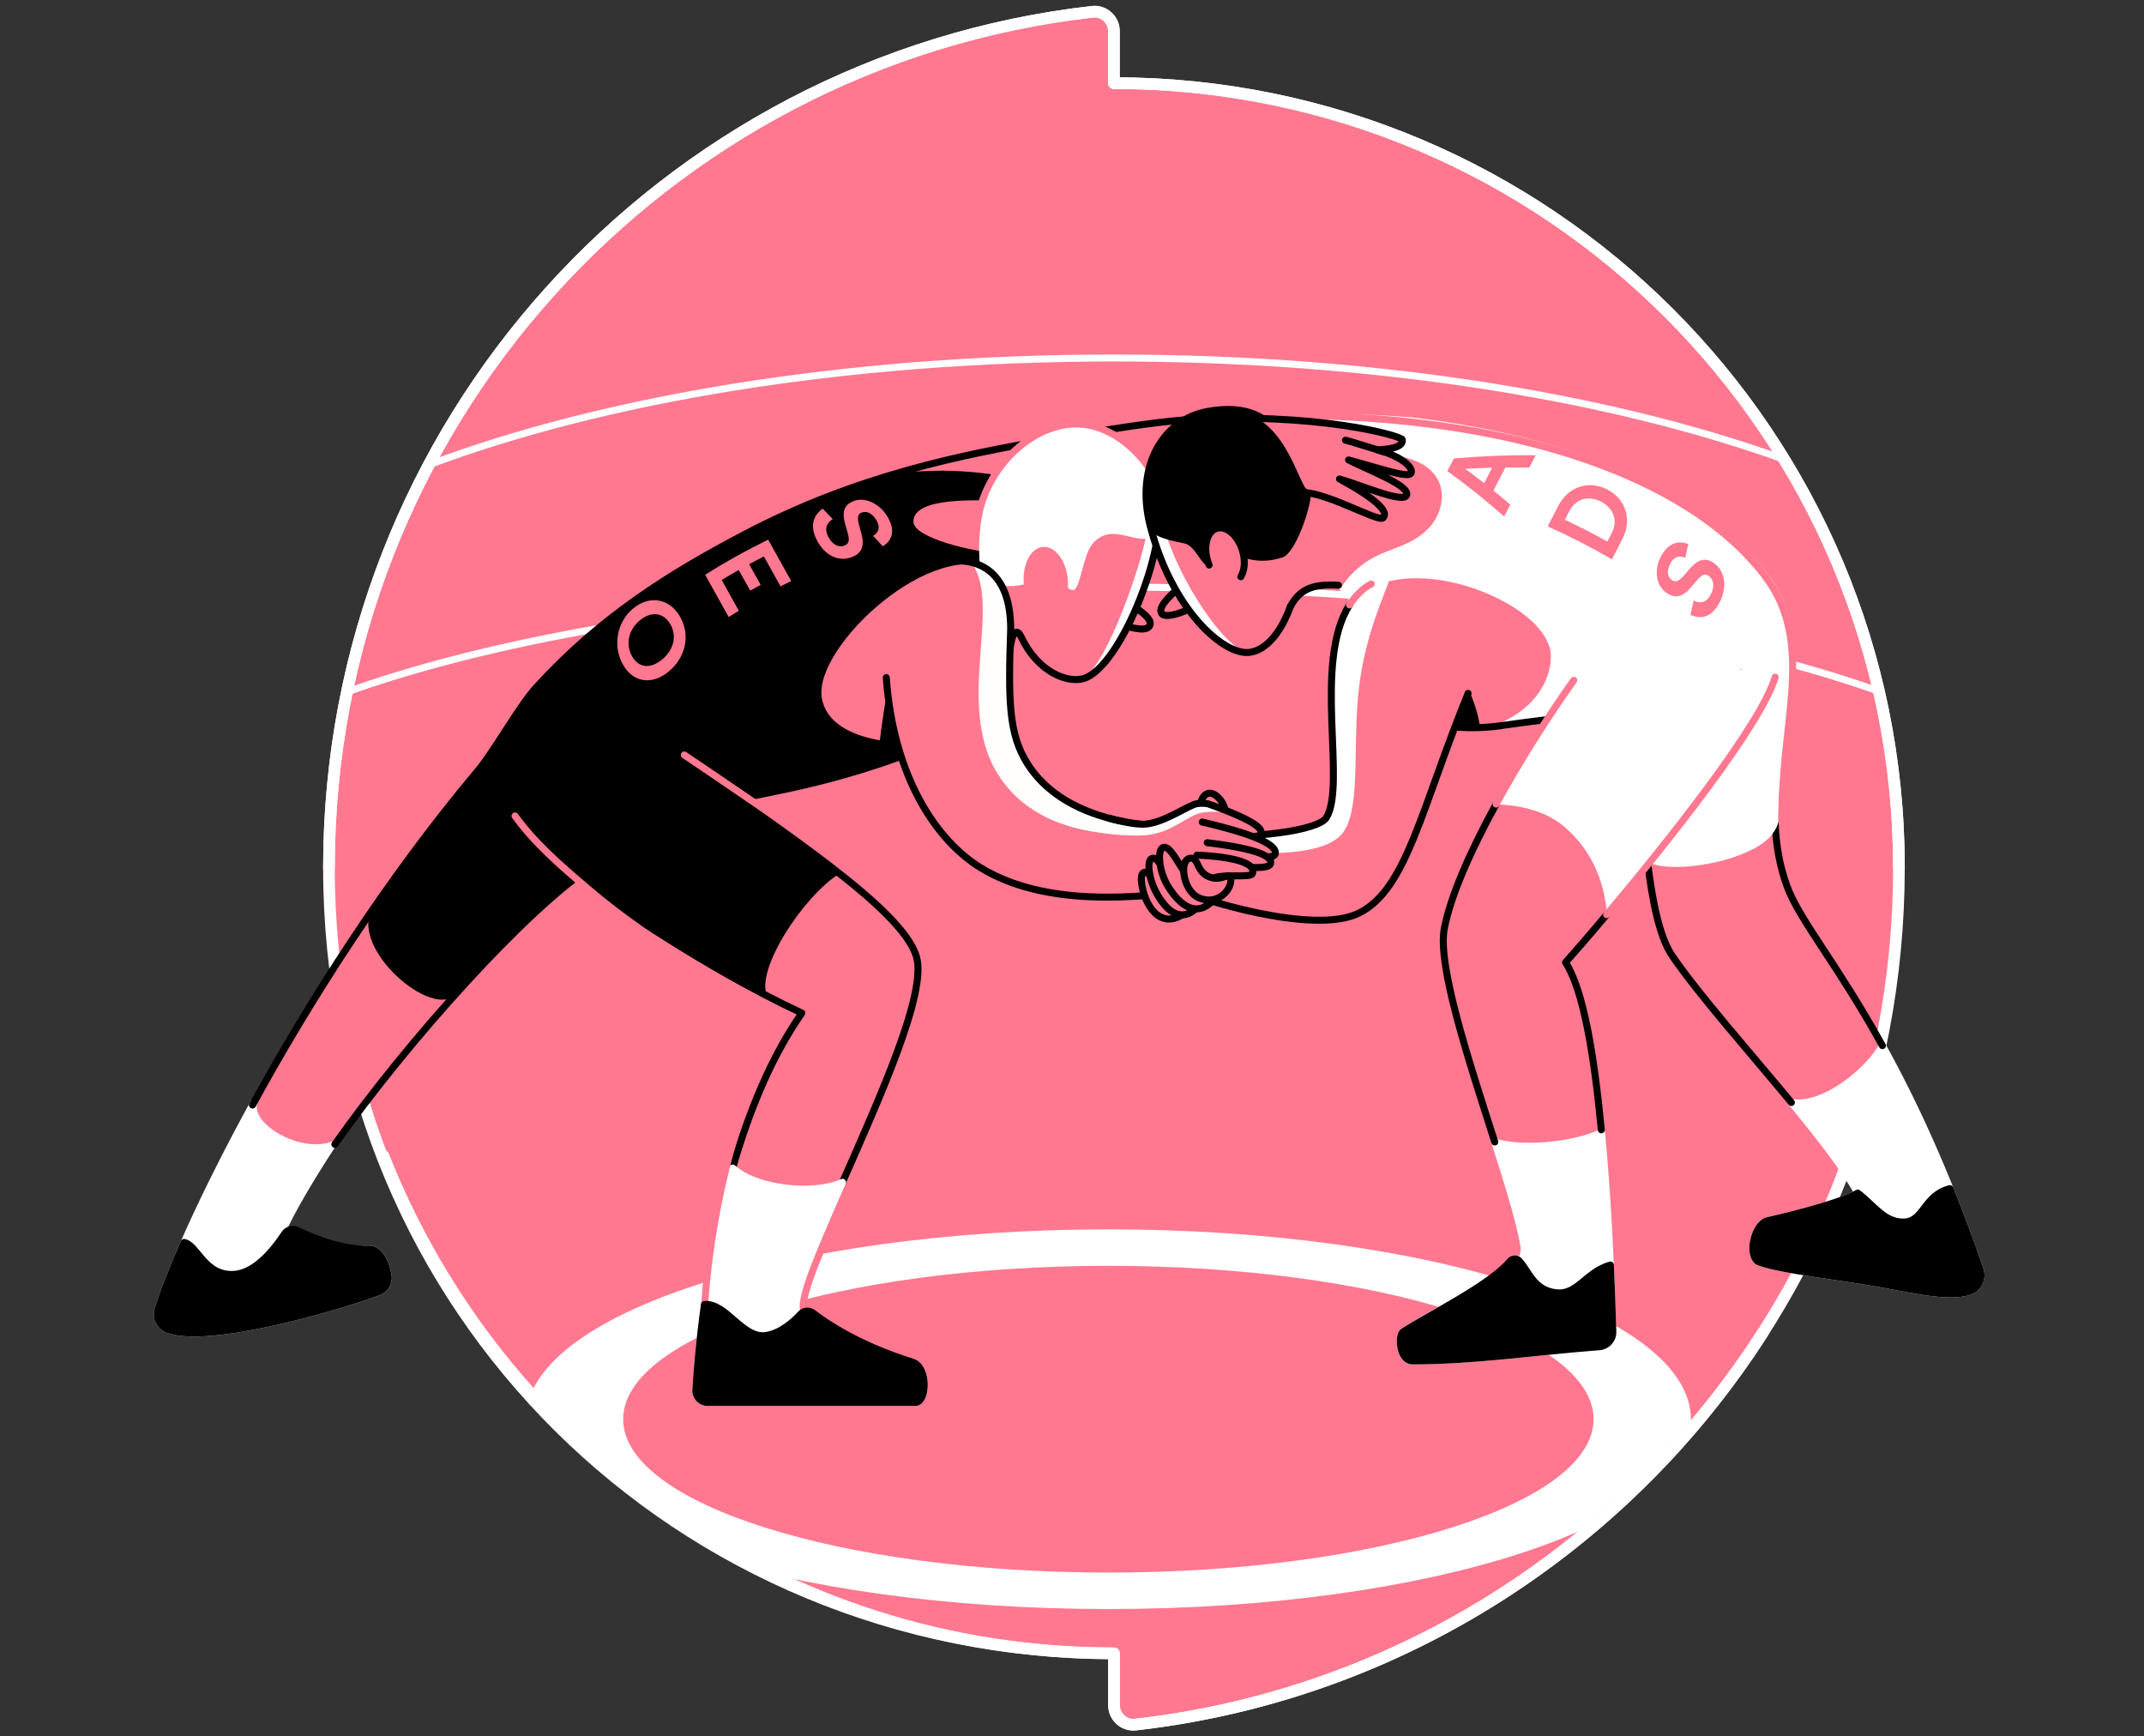 <svg fill="none" height="298" viewBox="0 0 368 298" width="368" xmlns="http://www.w3.org/2000/svg" xmlns:xlink="http://www.w3.org/1999/xlink"><rect x="0" y="0" width="368" height="298" fill="#333333" stroke="none"/><mask id="a" height="294" maskUnits="userSpaceOnUse" width="270" x="56" y="2"><path d="m191.194 14.268v-8.925c0-1.977-1.717-3.546-3.683-3.321-73.757 8.37-131.048 70.913-131.048 146.911 0 75.997 60.331 134.818 134.748 134.815v8.903c0 1.98 1.714 3.55 3.68 3.325 73.704-8.37 130.967-71.05 131.048-146.98 0-74.41-60.332-134.731-134.745-134.731" fill="#fff"/></mask><path d="m191.194 14.268v-8.925c0-1.977-1.717-3.546-3.683-3.321-73.757 8.37-131.048 70.913-131.048 146.911 0 75.997 60.331 134.818 134.748 134.815v8.903c0 1.98 1.714 3.55 3.68 3.325 73.704-8.37 130.967-71.05 131.048-146.98 0-74.41-60.332-134.731-134.745-134.731" fill="#ff788f"/><path d="m191.194 14.268v-8.925c0-1.977-1.717-3.546-3.683-3.321-73.757 8.37-131.048 70.913-131.048 146.911 0 75.997 60.331 134.818 134.748 134.815v8.903c0 1.98 1.714 3.55 3.68 3.325 73.704-8.37 130.967-71.05 131.048-146.98 0-74.41-60.332-134.731-134.745-134.731" stroke="#fff" stroke-linecap="round" stroke-linejoin="round" stroke-width="2"/><g mask="url(#a)"><path d="m190.242 210.982c-55.223 0-99.987 14.588-99.987 32.582 0 17.993 44.767 32.581 99.987 32.581 55.219 0 99.987-14.588 99.987-32.581 0-17.994-44.768-32.582-99.987-32.582zm0 58.903c-45.993 0-83.279-11.783-83.279-26.321 0-14.539 37.286-26.322 83.279-26.322s83.278 11.783 83.278 26.322c0 14.538-37.285 26.321-83.278 26.321z" fill="#fff"/><path d="m191.201 100.762c80.045 0 146.896 15.76 162.937 36.773 2.398-4.252 3.672-8.658 3.672-13.177 0-34.751-74.592-62.919-166.609-62.919-92.018 0-166.61 28.168-166.61 62.919 0 4.522 1.274 8.929 3.672 13.177 16.041-21.013 82.893-36.773 162.938-36.773z" stroke="#fff" stroke-miterlimit="10" stroke-width="1.2"/></g><path d="m195.568 74.823 5.007-2.51c45.982-5.53 87.239 6.464 102.466 26.665 10.855 14.405-3.676 33.009 3.682 53.099 3.554 9.7 18.443 23.045 33.147 65.794.512 1.492-.235 3.146-1.71 3.704-3.802 1.436-11.175-.639-18.323-1.766-7.721-1.215-15.283-2.11-18.127-3.325-1.829-1.415-.435-6.505 1.664-6.986 5.821-1.331 13.138-3.325 15.501-4.751-5.772-10.55-23.994-29.281-31.823-40.68-4.533-6.597-4.719-25.304-6.193-32.743-2.339-4.427-4.491-4.326-6.829-8.753-1.945.19-4.821.481-8.31.903-6.713.807-8.335 1.197-10.982 1.351-3.29.19-7.967.007-13.781-1.755-2.742-6.499-5.484-13.001-8.222-19.5-.562-.709-1.138-1.418-1.728-2.12-7.59-9.052-18.755-18.878-35.435-26.631z" fill="#ff788f"/><path d="m338.157 221.576c1.475-.559 2.223-2.212 1.71-3.704-5.797-16.846-11.618-29.123-16.765-38.413-2.264 4.238-9.985 10.666-15.623 9.757 4.81 5.821 9.09 11.329 11.393 15.536-2.363 1.425-9.68 3.419-15.501 4.75-2.099.481-3.493 5.572-1.664 6.986 2.847 1.219 10.406 2.11 18.127 3.325 7.148 1.124 14.521 3.199 18.323 1.766z" fill="#fff" stroke="#fff" stroke-linecap="round" stroke-linejoin="round" stroke-width="1.2"/><path d="m304.589 141.183c-.246-15.511 7.461-30.397-1.552-42.205-10.251-13.433-32.416-23.432-60.777-26.753-35.302-2.661-15.392 4.613-21.553 4.827 4.378 7.271 5.354 15.799 9.395 23.34.274.509 1.889 2.016 2.184 2.507l-.32.435c7.37-10.697 34.154-1.158 34.811 8.932.182 2.826-1.226 8.718-8.669 12.215 1.647-.222 3.813-.545 7.609-1.005 3.486-.421 6.365-.716 8.31-.902 2.338 4.427 4.49 4.326 6.829 8.753.702 3.539 1.112 9.63 1.836 15.753 3.012 2.749 20.072.197 21.901-5.895z" fill="#fff" stroke="#fff" stroke-linecap="round" stroke-linejoin="round" stroke-width="1.2"/><path d="m248.425 80.862c.376-.73.748-1.46 1.124-2.187 4.754-.407 9.441-.59 14.04-.558-.365.709-.73 1.418-1.095 2.131-1.366-.025-2.739-.032-4.119-.021-.681 1.324-1.358 2.647-2.04 3.967.969.786 1.935 1.591 2.89 2.412-.351.681-.699 1.362-1.05 2.043-3.17-2.812-6.428-5.414-9.753-7.787zm7.689-.593c-1.531.039-3.072.105-4.62.19 1.092.797 2.18 1.619 3.255 2.465.456-.885.909-1.77 1.365-2.654z" fill="#ff788f"/><path d="m265.65 90.35c.608-1.183 1.215-2.363 1.823-3.546 1.685-3.279 5.224-4.427 8.37-2.816 3.191 1.636 4.336 5.189 2.65 8.465-.607 1.183-1.215 2.363-1.822 3.546-3.567-2.086-7.243-3.974-11.021-5.653zm2.946-1.145c2.475 1.155 4.908 2.401 7.289 3.739.263-.509.523-1.022.786-1.531 1.05-2.04.302-4.206-1.885-5.33-2.177-1.113-4.357-.449-5.404 1.591-.263.509-.523 1.022-.786 1.531z" fill="#ff788f"/><path d="m289.247 95.724c-1.022-.442-1.977-.137-2.553.987-.628 1.225-.533 2.261.243 2.826.923.67 1.699-.298 2.626-1.383 1.197-1.44 2.707-3.047 4.785-1.394 1.84 1.478 2.089 4.132.839 6.565-1.26 2.454-2.987 3.093-5.034 2.205.182-.822.368-1.643.551-2.461 1.366.656 2.296.189 2.942-1.064.583-1.138.646-2.359-.298-3.121-.92-.737-1.682.207-2.57 1.295-1.222 1.45-2.627 3.121-4.835 1.506-1.717-1.246-2.05-3.876-.892-6.123 1.106-2.156 2.802-2.935 4.744-2.198-.183.786-.369 1.576-.552 2.363z" fill="#ff788f"/><path d="m274.023 122.576c-1.945.19-4.821.481-8.31.902-6.713.808-8.335 1.198-10.983 1.352-3.289.19-7.966.007-13.78-1.755" stroke="#000" stroke-linecap="round" stroke-linejoin="round" stroke-width="1.2"/><path d="m195.568 74.824 5.007-2.51c47.853-4.473 87.239 6.464 102.466 26.665 8.907 11.818 2.131 26.318 2.966 42.289" stroke="#ff788f" stroke-linecap="round" stroke-linejoin="round" stroke-width="1.2"/><path d="m307.478 189.216c-7.257-8.784-15.725-18.292-20.433-25.145-4.533-6.597-4.719-25.303-6.193-32.743" stroke="#000" stroke-linecap="round" stroke-linejoin="round" stroke-width="1.2"/><path d="m304.688 141.412c.182 3.497.709 7.057 2.032 10.666 2.153 5.877 8.469 13.096 16.382 27.382" stroke="#000" stroke-linecap="round" stroke-linejoin="round" stroke-width="1.2"/><path d="m339.867 217.871c-1.727-5.021-3.455-9.627-5.168-13.879-4.582 1.159-4.424 5.698-7.973 5.737-3.332.035-5.003-2.798-7.854-4.978-2.363 1.425-9.68 3.419-15.501 4.75-2.099.481-3.493 5.572-1.664 6.986 2.847 1.219 10.406 2.111 18.127 3.325 7.148 1.124 14.521 3.199 18.323 1.766 1.475-.558 2.223-2.212 1.71-3.704z" fill="#000" stroke="#000" stroke-linecap="round" stroke-linejoin="round" stroke-width="1.2"/><path d="m280.936 124.482c-2.345 2.089-12.249-6.189-18.33 3.595-6.565 10.568-13.075 22.927-14.697 31.244-1.871 9.616 11.53 42.096 13.647 54.415.253 1.475-.397 2.964-1.66 3.768-5.221 3.328-14.666 8.134-19.086 11.08-.811.541-.712 4.975 1.71 4.971 10.722 0 21.216-1.625 31.977-2.429 1.349-.102 2.374-1.239 2.335-2.591-.586-19.577-2.261-54.391-8.121-63.368 5.551-6.19 11.853-14.209 17.811-24.18 5.716-9.571 9.69-18.548 12.481-26.128-8.798-.973-9.265 10.596-18.063 9.62z" fill="#ff788f"/><path d="m242.52 233.557c10.722 0 21.217-1.625 31.977-2.429 1.349-.102 2.374-1.239 2.335-2.591-.281-9.395-.814-22.298-1.938-34.172-5.024 2.381-13.966 3.023-18.327 1.626 2.268 7.109 4.273 13.58 4.989 17.744.253 1.474-.396 2.963-1.66 3.767-5.221 3.328-14.665 8.135-19.086 11.08-.811.541-.712 4.975 1.707 4.972z" fill="#fff" stroke="#fff" stroke-linecap="round" stroke-linejoin="round" stroke-width="1.2"/><path d="m304.688 116.211c-8.799-.973-18.731-7.282-27.526-8.258-1.548 1.38-4.747 5.446-8.489 10.863-3.788 5.48-8.135 12.348-11.899 19.226 3.733.122 8.202.958 11.474 3.64 5.754 4.723 7.232 10.996 7.538 15.013 3.546-4.568 26.054-30.889 28.902-40.488z" fill="#fff"/><path d="m274.848 193.899c-1.218-12.868-3.09-24.06-6.137-28.73 1.324-1.478 3.886-4.42 7.06-8.194" stroke="#000" stroke-linecap="round" stroke-linejoin="round" stroke-width="1.2"/><path d="m275.771 156.976c10.133-12.046 26.522-32.546 28.92-40.769" stroke="#ff788f" stroke-linecap="round" stroke-linejoin="round" stroke-width="1.2"/><path d="m256.799 137.992c-4.248 7.756-7.759 15.525-8.89 21.329-1.239 6.365 4.213 22.747 8.658 36.671" stroke="#000" stroke-linecap="round" stroke-linejoin="round" stroke-width="1.2"/><path d="m270.123 116.744c-4.087 5.751-9.076 13.493-13.324 21.248" stroke="#ff788f" stroke-linecap="round" stroke-linejoin="round" stroke-width="1.2"/><path d="m276.832 228.542c-.102-3.423-.239-7.31-.425-11.442-4.272 1.225-5.614 5.21-9.363 4.76-3.82-.456-4.61-3.654-6.274-5.452-.421-.453-1.148-.449-1.548.021-3.624 4.273-14.255 9.388-18.412 12.158-.811.541-.712 4.975 1.707 4.972 10.718 0 21.206-1.626 31.963-2.43 1.352-.102 2.387-1.232 2.349-2.587z" fill="#000" stroke="#000" stroke-linecap="round" stroke-linejoin="round" stroke-width="1.2"/><path d="m192.064 107.1c2.946.937 4.807 1.214 5.284.259.467-.934-1.004-2.226-3.574-3.781" fill="#ff788f"/><path d="m192.064 107.1c2.946.937 4.807 1.214 5.284.259.467-.934-1.004-2.226-3.574-3.781" stroke="#000" stroke-linecap="round" stroke-linejoin="round" stroke-width="1.2"/><path d="m204.733 71.945c-7.31.509-15.357 1.906-24.37 3.455-15.233 2.616-33.199 6.179-52.316 16.185-13.316 6.969-24.994 14.346-35.983 26.357-2.946 3.223-7.215 10.968-10.069 14.363-29.678 35.333-50.813 78.995-54.868 92.442-.428 1.415.327 2.91 1.713 3.426 6.959 2.581 28.944-3.76 36.197-6.481 1.081-.404 1.759-1.502 1.601-2.643-.312-2.244-1.489-4.737-3.307-4.67-7.106.256-11.445-1.327-15.044-2.679 3.943-9.255 17.147-26.072 29.628-40.758 8.528-10.034 16.175-19.384 22.438-23.425 2.391-1.271 5.692-3.946 10.547-5.824 12.534-4.842 19.76-4.761 33.161-8.482 4.346-1.208 10.711-3.195 18.291-6.425 3.044-7.616 6.092-15.227 9.136-22.842l37.749-21.638z" fill="#ff788f"/><path d="m175.957 82.154-2.482-.197c-3.241-.639-7.222-1.159-11.786-1.176-2.861-.011-5.498.179-7.886.477-8.229 2.419-16.869 5.677-25.756 10.329-13.316 6.969-24.994 14.346-35.983 26.357-2.946 3.223-7.215 10.968-10.069 14.363-6.625 7.889-12.822 16.188-18.503 24.478-2.286 6.814 10.164 17.47 14.419 14.156 8.507-10.003 18.836-19.209 25.085-23.239 2.391-1.271 3.044-4.132 7.9-6.007 12.534-4.842 19.759-4.761 33.16-8.483 4.02-1.116 9.767-2.903 16.607-5.719-4.828.39-18.232.218-19.605-7.689-1.52-8.742 19.247-28.115 30.165-21.718 2.802-2.549 3.662-3.332 6.464-5.881l-1.731-10.048z" fill="#000"/><path d="m88.42 141.918c5.793 4.943 12.481 10.122 20.107 15.227 10.266 6.871 20.352 12.629 29.109 16.722-14.076 20.135-17.516 52.885-18.208 64.664-.067 1.166.857 2.149 2.026 2.149h35.66c1.98 0 2.233-6.071-.509-6.924-13.043-4.048-16.533-5.687-19.394-8.749-2.886-5.228 23.165-49.921 20.107-60.767-2.384-8.461-24.475-22.174-36.879-31.787-7.636-8.718-19.257-10.115-25.956-5.028-6.186 4.701-6.091 13.359-6.063 14.49z" fill="#ff788f"/><path d="m131.695 170.94c-2.156-4.456 6.288-17.256 12.404-21.017-7.668-6.042-17.042-12.337-23.664-17.466-7.636-8.718-19.257-10.115-25.956-5.028-6.186 4.701-6.091 13.359-6.063 14.49 5.793 4.943 12.481 10.121 20.107 15.226 8.015 5.368 15.918 10.049 23.168 13.791z" fill="#000"/><path d="m43.551 189.266c-8.717 15.89-14.5 29.091-16.424 35.477-.428 1.415.327 2.911 1.713 3.427 6.959 2.58 28.944-3.76 36.197-6.481 1.081-.404 1.759-1.503 1.601-2.644-.312-2.243-1.489-4.736-3.307-4.669-7.106.256-11.445-1.328-15.044-2.679 1.545-3.63 5.14-9.69 8.742-15.171-5.702 2.047-14.588-3.17-13.478-7.26z" fill="#fff" stroke="#fff" stroke-linecap="round" stroke-linejoin="round" stroke-width="1.2"/><path d="m57.468 196.397c12.418-17.614 32.929-40.515 44.448-47.945 2.391-1.27 4.129-4.887 8.984-6.762 12.534-4.841 19.76-4.76 33.161-8.482 4.346-1.208 10.711-3.195 18.291-6.425" stroke="#000" stroke-linecap="round" stroke-linejoin="round" stroke-width="1.2"/><path d="m204.732 71.945c-7.31.509-15.357 1.906-24.369 3.455-15.234 2.616-33.199 6.179-52.316 16.185-13.317 6.969-24.994 14.346-35.983 26.357-2.946 3.223-7.215 10.968-10.069 14.363-15.697 18.688-29.004 39.704-38.659 57.347" stroke="#000" stroke-linecap="round" stroke-linejoin="round" stroke-width="1.2"/><path d="m172.109 85.933c-3.763 0-15.328-.846-15.325 3.595 0 2.907 11.049 5.259 13.542 5.259.007 0 .298.945.302.941.34-.228 2.847-1.826 2.847-1.826z" fill="#ff788f"/><path d="m198.367 84.779c3.093 6.699-5.831 30.014-12.513 31.714-2.998.761-8.335-.643-11.02-8.191-.257-.724-1.236 2.71-1.433 1.885-2.461-2.026-2.524-8.816-4.985-10.842-.552-8.963 2.166-14.981 6.189-18.478 5.323-4.627 18.742-8.191 23.766 3.911z" fill="#ff788f"/><path d="m196.706 92.066c-.969 5.038-6.397 21.522-10.849 24.426 6.345-1.798 12.078-19.061 12.815-23.534-.765-.284-1.201-.607-1.966-.892z" fill="#fff"/><path d="m168.415 99.345.158.428c.79.429 2.11.671 4.087.794 1.826.112 3.276-.288 4.101-.586 2.018.445 4.016-.186 6.035.256.302.242.502 1.025 1.383 1.025 1.232 0 1.699-5.982 3.29-7.868 3.609-4.287 7.84.948 11.28-1.713.404-2.879.341-5.347-.379-6.906-1.759-7.629-7.527-11.438-13.843-11.453-4.224-.011-18.931 4.202-16.108 26.019z" fill="#fff"/><path d="m179.984 105.788c2.088-.169 3.565-2.975 3.299-6.268-.266-3.293-2.173-5.827-4.26-5.658-2.088.168-3.565 2.974-3.299 6.268.266 3.294 2.173 5.827 4.26 5.659z" fill="#ff788f"/><path d="m198.367 84.777c3.093 6.699-5.832 30.015-12.513 31.714-2.745.699-7.724-1.123-10.606-7.236-.141-.298-.302-.53-.471-.656-.505-.372-1.078.221-1.415 2.83" stroke="#000" stroke-linecap="round" stroke-linejoin="round" stroke-width="1.2"/><path d="m144.611 202.902c6.481-14.745 14.472-32.381 12.703-38.662-2.384-8.461-24.475-22.174-36.879-31.787-7.636-8.718-19.257-10.115-25.956-5.028-6.186 4.701-6.091 13.359-6.063 14.49 5.793 4.943 12.481 10.122 20.107 15.226 10.266 6.871 20.353 12.629 29.109 16.723-5.277 7.552-9.062 16.877-11.765 26.202" stroke="#000" stroke-linecap="round" stroke-linejoin="round" stroke-width="1.2"/><path d="m156.601 233.757c-13.043-4.048-16.533-5.688-19.394-8.749-1.215-2.202 2.696-11.39 7.405-22.105-4.786 2.201-14.662 1.303-18.854-2.44-4.417 15.413-5.905 30.766-6.334 38.069-.066 1.165.857 2.148 2.026 2.148h35.66c1.98 0 2.233-6.07-.509-6.923z" fill="#fff" stroke="#fff" stroke-linecap="round" stroke-linejoin="round" stroke-width="1.2"/><path d="m126.035 195.156c-4.417 15.413-6.119 31.244-4.919 43.437.116 1.162-.832 2.086.337 2.086h35.661c1.98 0 2.232-6.071-.51-6.924-13.043-4.048-15.711-5.586-18.572-8.644-1.215-2.201 4.108-13.454 8.816-24.169" stroke="#ff788f" stroke-linecap="round" stroke-linejoin="round" stroke-width="1.2"/><path d="m156.602 233.757c-9.167-2.844-14.827-6.688-17.077-8.426-.629-.485-1.524-.422-2.065.161-1.246 1.341-3.455 3.353-6.046 3.711-3.991.548-6.783-5.645-10.504-5.326-.85 6.099-1.282 11.26-1.482 14.665-.067 1.162.86 2.142 2.026 2.142h35.66c1.98 0 2.233-6.07-.509-6.924z" fill="#000" stroke="#000" stroke-linecap="round" stroke-linejoin="round" stroke-width="1.2"/><path d="m66.634 219.049c-.309-2.243-1.489-4.74-3.307-4.673-4.715.168-9.946-2.064-12.316-3.223-.758-.369-1.675-.123-2.149.576-1.52 2.254-4.74 6.677-8.598 6.972-5.193.397-6.39-5.097-8.672-5.47-2.138 4.856-3.655 8.802-4.473 11.516-.428 1.415.334 2.911 1.717 3.423 6.966 2.577 28.947-3.763 36.194-6.481 1.078-.404 1.755-1.499 1.597-2.64z" fill="#000" stroke="#000" stroke-linecap="round" stroke-linejoin="round" stroke-width="1.2"/><path d="m208.482 152.204c-13.731 2.307-29.291 3.339-40.137-3.265-7.537-4.592-14.984-15.507-16.223-32.655-.699-9.556 8.008-19.271 14.552-18.706 3.36.291 6.801 2.335 6.801 10.375-.428 12.407-.337 18.078 2.907 23.161 7.952 12.475 28.041 10.617 28.041 10.617.727-.705 1.714-1.074 2.721-1.018.815.042 1.745.183 2.721.513 1.524.509 1.77 1.004 3.771 2.075" fill="#ff788f"/><path d="m154.674 129.808c-.79-3.796-1.577-7.591-2.367-11.386-.393 2.243-.758 4.575-1.081 6.987-.267 1.994-.491 3.935-.681 5.828 1.376-.478 2.752-.952 4.129-1.429z" fill="#000"/><path d="m176.378 131.114c-3.241-5.084-3.332-10.757-2.907-23.161 0-8.04-3.199-10.832-6.555-11.123 5.54 8.184-4.785 27.606 7.096 39.487 10.539 10.54 29.389 5.74 30.404 5.414 0 0-20.089 1.857-28.042-10.617z" fill="#fffefd"/><path d="m163.356 96.265c6.446-.397 10.119 3.648 10.119 11.688-.428 12.407-.337 18.077 2.907 23.161 7.952 12.474 28.041 10.617 28.041 10.617.727-.706 1.714-1.074 2.721-1.018.815.042 1.745.182 2.721.512 1.524.51 1.77 1.005 3.771 2.075" stroke="#000" stroke-linecap="round" stroke-linejoin="round" stroke-width="1.2"/><path d="m208.482 152.205c-13.732 2.307-29.292 3.339-40.137-3.265-7.538-4.592-14.985-15.508-16.224-32.655" stroke="#000" stroke-linecap="round" stroke-linejoin="round" stroke-width="1.2"/><path d="m88.398 140.029c3.399 4.701 7.622 8.349 12.699 12.664 2.841 2.416 5.628 4.54 8.293 6.404" stroke="#ff788f" stroke-linecap="round" stroke-linejoin="round" stroke-width="1.2"/><path d="m117.458 129.574c5.891 3.953 14.033 9.574 19.924 13.531" stroke="#ff788f" stroke-linecap="round" stroke-linejoin="round" stroke-width="1.2"/><path d="m149.86 91.958c.955-.555 1.25-1.46.635-2.563-.67-1.204-1.604-1.745-2.521-1.457-1.092.344-.712 1.531-.326 2.893.533 1.798 1.014 3.89-1.478 4.799-2.209.815-4.484-.26-5.818-2.658-1.341-2.405-.979-4.364.85-5.684.576.597 1.155 1.197 1.731 1.798-1.278.832-1.384 1.927-.699 3.156.625 1.12 1.587 1.801 2.721 1.383 1.102-.404.741-1.559.326-2.907-.526-1.812-1.158-3.964 1.45-4.799 2.026-.639 4.473.727 5.702 2.932 1.183 2.124.832 3.813-.906 4.908-.558-.6-1.116-1.201-1.671-1.798z" fill="#ff788f"/><path d="m131.845 92.611c1.32 2.37 2.64 4.74 3.96 7.106-.614.299-1.225.604-1.833.913-.951-1.71-1.906-3.419-2.857-5.129-.85.432-1.693.874-2.528 1.331.656 1.18 1.313 2.359 1.973 3.539-.601.327-1.197.657-1.791.994-.656-1.18-1.316-2.359-1.973-3.539-.983.555-1.955 1.127-2.921 1.713.98 1.759 1.959 3.515 2.939 5.274-.583.354-1.166.712-1.742 1.078-1.348-2.416-2.693-4.835-4.041-7.25 3.494-2.208 7.103-4.22 10.817-6.028z" fill="#ff788f"/><path d="m116.78 105.928c1.777 3.184.843 6.987-2.019 9.332-2.847 2.335-6.077 1.949-7.854-1.239-1.769-3.178-1.046-7.289 1.802-9.624 2.861-2.345 6.302-1.646 8.071 1.531zm-1.689 1.253c-1.13-2.032-3.24-2.373-5.241-.737-2.002 1.643-2.507 4.129-1.377 6.158 1.138 2.037 3.143 2.247 5.144.604 2.001-1.64 2.608-3.992 1.474-6.028z" fill="#ff788f"/><path d="m167.499 91.694c.509-10.375 8.714-18.369 16.347-18.917 5.737-.414 11.263 3.623 14.423 9.184" stroke="#ff788f" stroke-linecap="round" stroke-linejoin="round" stroke-width="1.2"/><path d="m239.006 78.109c-1.787.481-11.976 9.339-15.083 5.452-1.404 5.565-2.177 12.137-3.581 17.702.386.927.772 1.85 1.162 2.777 1.622-2.879 4.115-3.185 8.598-3.135 5.277-7.63 10.628-5.548 15.167-10.315 3.251-3.416 4.203-11.161-6.263-12.478z" fill="#ff788f"/><path d="m197.437 90.296c3.784 14.518 12.762 22.372 17.189 21.638 5.056-.836 6.867-7.97 7.829-10.67.471-5.466 2.321-10.603 2.791-16.069-2.98-1.591-4.241-17.091-18.014-14.581-7.426 1.355-12.478 9.213-9.795 19.682z" fill="#ff788f"/><path d="m221.504 104.041c1.548-2.745 3.546-3.907 8.226-3.595" stroke="#000" stroke-linecap="round" stroke-linejoin="round" stroke-width="1.2"/><path d="m202.766 100.498c-2.454 2.128-4.041 3.848-3.37 4.803.502.716 2.945.27 5.757-1.338" fill="#ff788f"/><path d="m202.766 100.498c-2.454 2.128-4.041 3.848-3.37 4.803.502.716 2.945.27 5.757-1.338" stroke="#000" stroke-linecap="round" stroke-linejoin="round" stroke-width="1.2"/><path d="m196.857 87.213c.12 1.001.309 2.029.58 3.086 3.476 13.327 11.322 21.034 16.009 21.641-5.866-3.465-13.541-17.323-14.152-24.186z" fill="#fff"/><path d="m223.922 83.563c-2.963-3.683-2.921-15.459-16.694-12.945-7.426 1.355-12.478 9.213-9.795 19.682 3.784 14.518 12.765 22.386 17.189 21.638 3.672-.621 5.916-5.196 6.878-7.896" stroke="#000" stroke-linecap="round" stroke-linejoin="round" stroke-width="1.2"/><path d="m222.789 84.634c3.742-.916 13.777 5.133 14.623 4.227 1.018-1.088-1.327-3.311-7.5-6.664 3.631 1.036 10.951 4.238 11.516 2.798.653-1.657-6.586-4.318-9.957-6.063 5.698 1.548 10.347 3.198 10.74 2.24.439-1.078-2.019-2.953-5.768-3.971 3.388-.158 4.378-.839 4.248-1.738-.095-.663-14.788-4.796-37.374-3.409 3.336 3.023 16.14 9.557 19.475 12.58z" fill="#ff788f" stroke="#000" stroke-linecap="round" stroke-linejoin="round" stroke-width="1.2"/><path d="m230.938 75.547c.926.214 2.987.899 3.991 1.19.868.253 1.693.516 2.479.786" stroke="#000" stroke-linecap="round" stroke-linejoin="round" stroke-width="1.2"/><path d="m223.922 83.562c-2.355-4.346-5.062-15.069-16.694-12.945-7.426 1.355-12.478 9.213-9.795 19.682.077.295.158.583.238.871.969 1.317 4.698 1.861 5.723 2.117 1.921.481 3.002 4.29 4.139 3.686 1.995-.414 3.989-.832 5.983-1.246.699.228 1.668.46 2.84.502 1.51.053 2.742-.242 3.539-.502 2.402-.369 5.137-8.707 5.137-11.161-.432-.288-.808-.621-1.113-1.001z" fill="#000"/><path d="m211.688 100.027c1.649-.5 2.351-3.001 1.567-5.586-.784-2.585-2.756-4.275-4.406-3.774-1.649.5-2.351 3.001-1.567 5.586.783 2.585 2.756 4.274 4.406 3.775z" fill="#ff788f"/><path d="m207.534 96.974c-.095-.228-.179-.467-.253-.713-.783-2.584-.081-5.087 1.566-5.586 1.65-.498 3.623 1.19 4.406 3.774.53 1.745.383 3.451-.277 4.529" stroke="#000" stroke-linecap="round" stroke-linejoin="round" stroke-width="1.2"/><path d="m239.929 99.576c-16.603 1.295-7.921 33.747-12.278 40.758-1.345 2.166-12.492 3.746-22.501 2.963-1.973 2.7.137 6.99-1.837 9.69 1.264.836 21.93 7.689 29.945 3.718 8.237-4.08 10.666-17.986 18.731-37.707.354-1.401 1.369-6.162-1.096-11.161-3.598-7.296-10.132-8.128-10.964-8.265z" fill="#ff788f"/><path d="m237.938 98.427c-15.374 4.673-6.011 35.025-10.287 41.906-1.345 2.166-12.492 3.746-22.501 2.963-.411.562-.639 1.194-.769 1.868 4.694.997 21.753 3.037 25.959-2.061 3.129-3.792 1.956-13.454 2.679-22.677 1.152-14.64 7.514-22.568 4.919-21.999z" fill="#fff"/><path d="m231.636 103.812c-6.337 9.887-.471 30.865-3.985 36.521-1.345 2.166-12.492 3.746-22.501 2.963-1.973 2.7.137 6.99-1.837 9.69 1.264.836 21.93 7.689 29.945 3.718 8.237-4.079 10.666-17.986 18.731-37.707" stroke="#000" stroke-linecap="round" stroke-linejoin="round" stroke-width="1.2"/><path d="m235.357 100.219c-2.05 1.018-3.507 3.258-3.721 3.595" stroke="#ff788f" stroke-linecap="round" stroke-linejoin="round" stroke-width="1.2"/><path d="m252.315 118.91c.484 1.078.958 2.367 1.323 3.848.183.741.316 1.447.411 2.107-1.443-.032-2.889-.064-4.332-.092.867-1.952 1.731-3.907 2.598-5.859z" fill="#000"/><path d="m206.164 138.291c-.168-.786.32-1.854 1.131-2.107 1.144-.358 2.201 1.127 2.313 1.285.422.59.952 1.759.513 2.261-.657.752-3.62.127-3.957-1.439z" fill="#ff788f" stroke="#000" stroke-linecap="round" stroke-linejoin="round" stroke-width="1.2"/><path d="m195.568 141.441c3.462.316 8.293-3.286 9.919-3.525.793-.116 1.464-.038 1.892.042 8.682 3.087 9.385 4.445 8.97 5.105-.544.875-1.502.695-9.784-1.13 2.699 4.315 1.249 9.669-2.314 11.667" fill="#ff788f"/><path d="m207.379 137.955c-.428-.081-1.099-.158-1.892-.043-1.626.239-6.46 3.845-9.919 3.525l-12.081.344c7.075 1.924 12.52 1.665 13.595 1.514 3.977-.555 5.929-2.644 8.373-3.589 1.524-.589 3.96-.368 5.677-.333l-1.738-.685c-.618-.235-1.285-.481-2.011-.737z" fill="#fffefd"/><path d="m190.358 140.43c3.395.934 5.337 1.071 6.197 1.008 3.343-.253 7.457-3.3 8.932-3.522.793-.116 1.464-.038 1.892.042 8.683 3.087 9.385 4.445 8.971 5.105-.545.875-1.503.695-9.785-1.13 2.7 4.315 1.25 9.669-2.314 11.667" stroke="#000" stroke-linecap="round" stroke-linejoin="round" stroke-width="1.2"/><path d="m206.35 145.411c7.97 1.359 12.183 2.215 12.509 1.187.46-1.436-2.78-3.241-12.509-5.516-.835.513-1.316 1.439-1.236 2.387.109 1.24 1.127 1.879 1.236 1.942z" fill="#ff788f"/><path d="m206.888 148.121c7.45.948 10.873 1.04 11.186.148.435-1.243-2.009-2.577-10.86-3.648-.79.446-2.173.836-2.096 1.654.102 1.071 1.668 1.787 1.77 1.843z" fill="#ff788f"/><path d="m208.275 150.692c1.86-.762 6.347.007 6.677-.748.741-1.7-2.798-2.89-9.497-3.188-.691.39-1.899.73-1.832 1.446.088.938 2.584 3.227 4.652 2.493z" fill="#ff788f"/><g stroke-linecap="round" stroke-linejoin="round"><path d="m217.48 147.054c.818 0 1.281-.14 1.383-.456.46-1.436-2.781-3.241-12.509-5.516" stroke="#000" stroke-width="1.2"/><path d="m214.819 148.876c2.047.06 3.086-.133 3.251-.607.435-1.243-2.008-2.577-10.859-3.648" stroke="#000" stroke-width="1.2"/><path d="m208.274 150.692c1.861-.762 6.348.007 6.678-.748.741-1.7-2.798-2.89-9.497-3.188" stroke="#000" stroke-width="1.2"/><path d="m203.173 156.784c-4.104-1.563-5.262-7.651-6.86-7.047-.825.313-.344 3.476.857 5.54 2.503 4.298 5.88 1.661 6.003 1.507z" fill="#ff788f" stroke="#000" stroke-width="1.2"/><path d="m205.29 155.854c-4.543-1.889-5.831-9.251-7.597-8.524-.913.375-.506 3.612.881 6.056 3.493 6.151 6.579 2.651 6.716 2.468z" fill="#ff788f" stroke="#000" stroke-width="1.2"/><path d="m208.207 154.463c-4.827-2.093-6.744-9.799-8.619-8.992-.969.418-.702 4.108.938 6.713 4.23 6.73 7.538 2.486 7.681 2.279z" fill="#ff788f" stroke="#000" stroke-width="1.2"/><path d="m210.996 150.348c-.267-.288-1.418.677-2.949.298-2.756-.684-2.195-3.367-3.63-3.367-2.111 0-1.472 5.548 1.323 6.787 3.845 1.703 6.365-2.521 5.256-3.718z" fill="#ff788f" stroke="#000" stroke-width="1.2"/></g><path d="m300.752 145.102c1.938-1.061 3.377-2.374 3.837-3.915-.021-1.419.021-2.833.113-4.238" fill="#fff"/><path d="m300.752 145.102c1.938-1.061 3.377-2.374 3.837-3.915-.021-1.419.021-2.833.113-4.238" stroke="#fff" stroke-linecap="round" stroke-linejoin="round" stroke-width="1.2"/><path d="m325.939 148.998c0-74.41-60.331-134.73-134.745-134.73" stroke="#fff" stroke-linecap="round" stroke-linejoin="round" stroke-width="2"/><path d="m65.81 198.348c19.707 49.998 68.423 85.406 125.402 85.402v8.904c0 1.98 1.713 3.549 3.679 3.325 45.235-5.137 84.276-30.728 107.708-67.287" stroke="#fff" stroke-linecap="round" stroke-linejoin="round" stroke-width="2"/><path d="m191.194 14.268v-8.925c0-1.977-1.717-3.546-3.683-3.321-73.757 8.37-131.048 70.913-131.048 146.911" stroke="#fff" stroke-linecap="round" stroke-linejoin="round" stroke-width="2"/></svg>